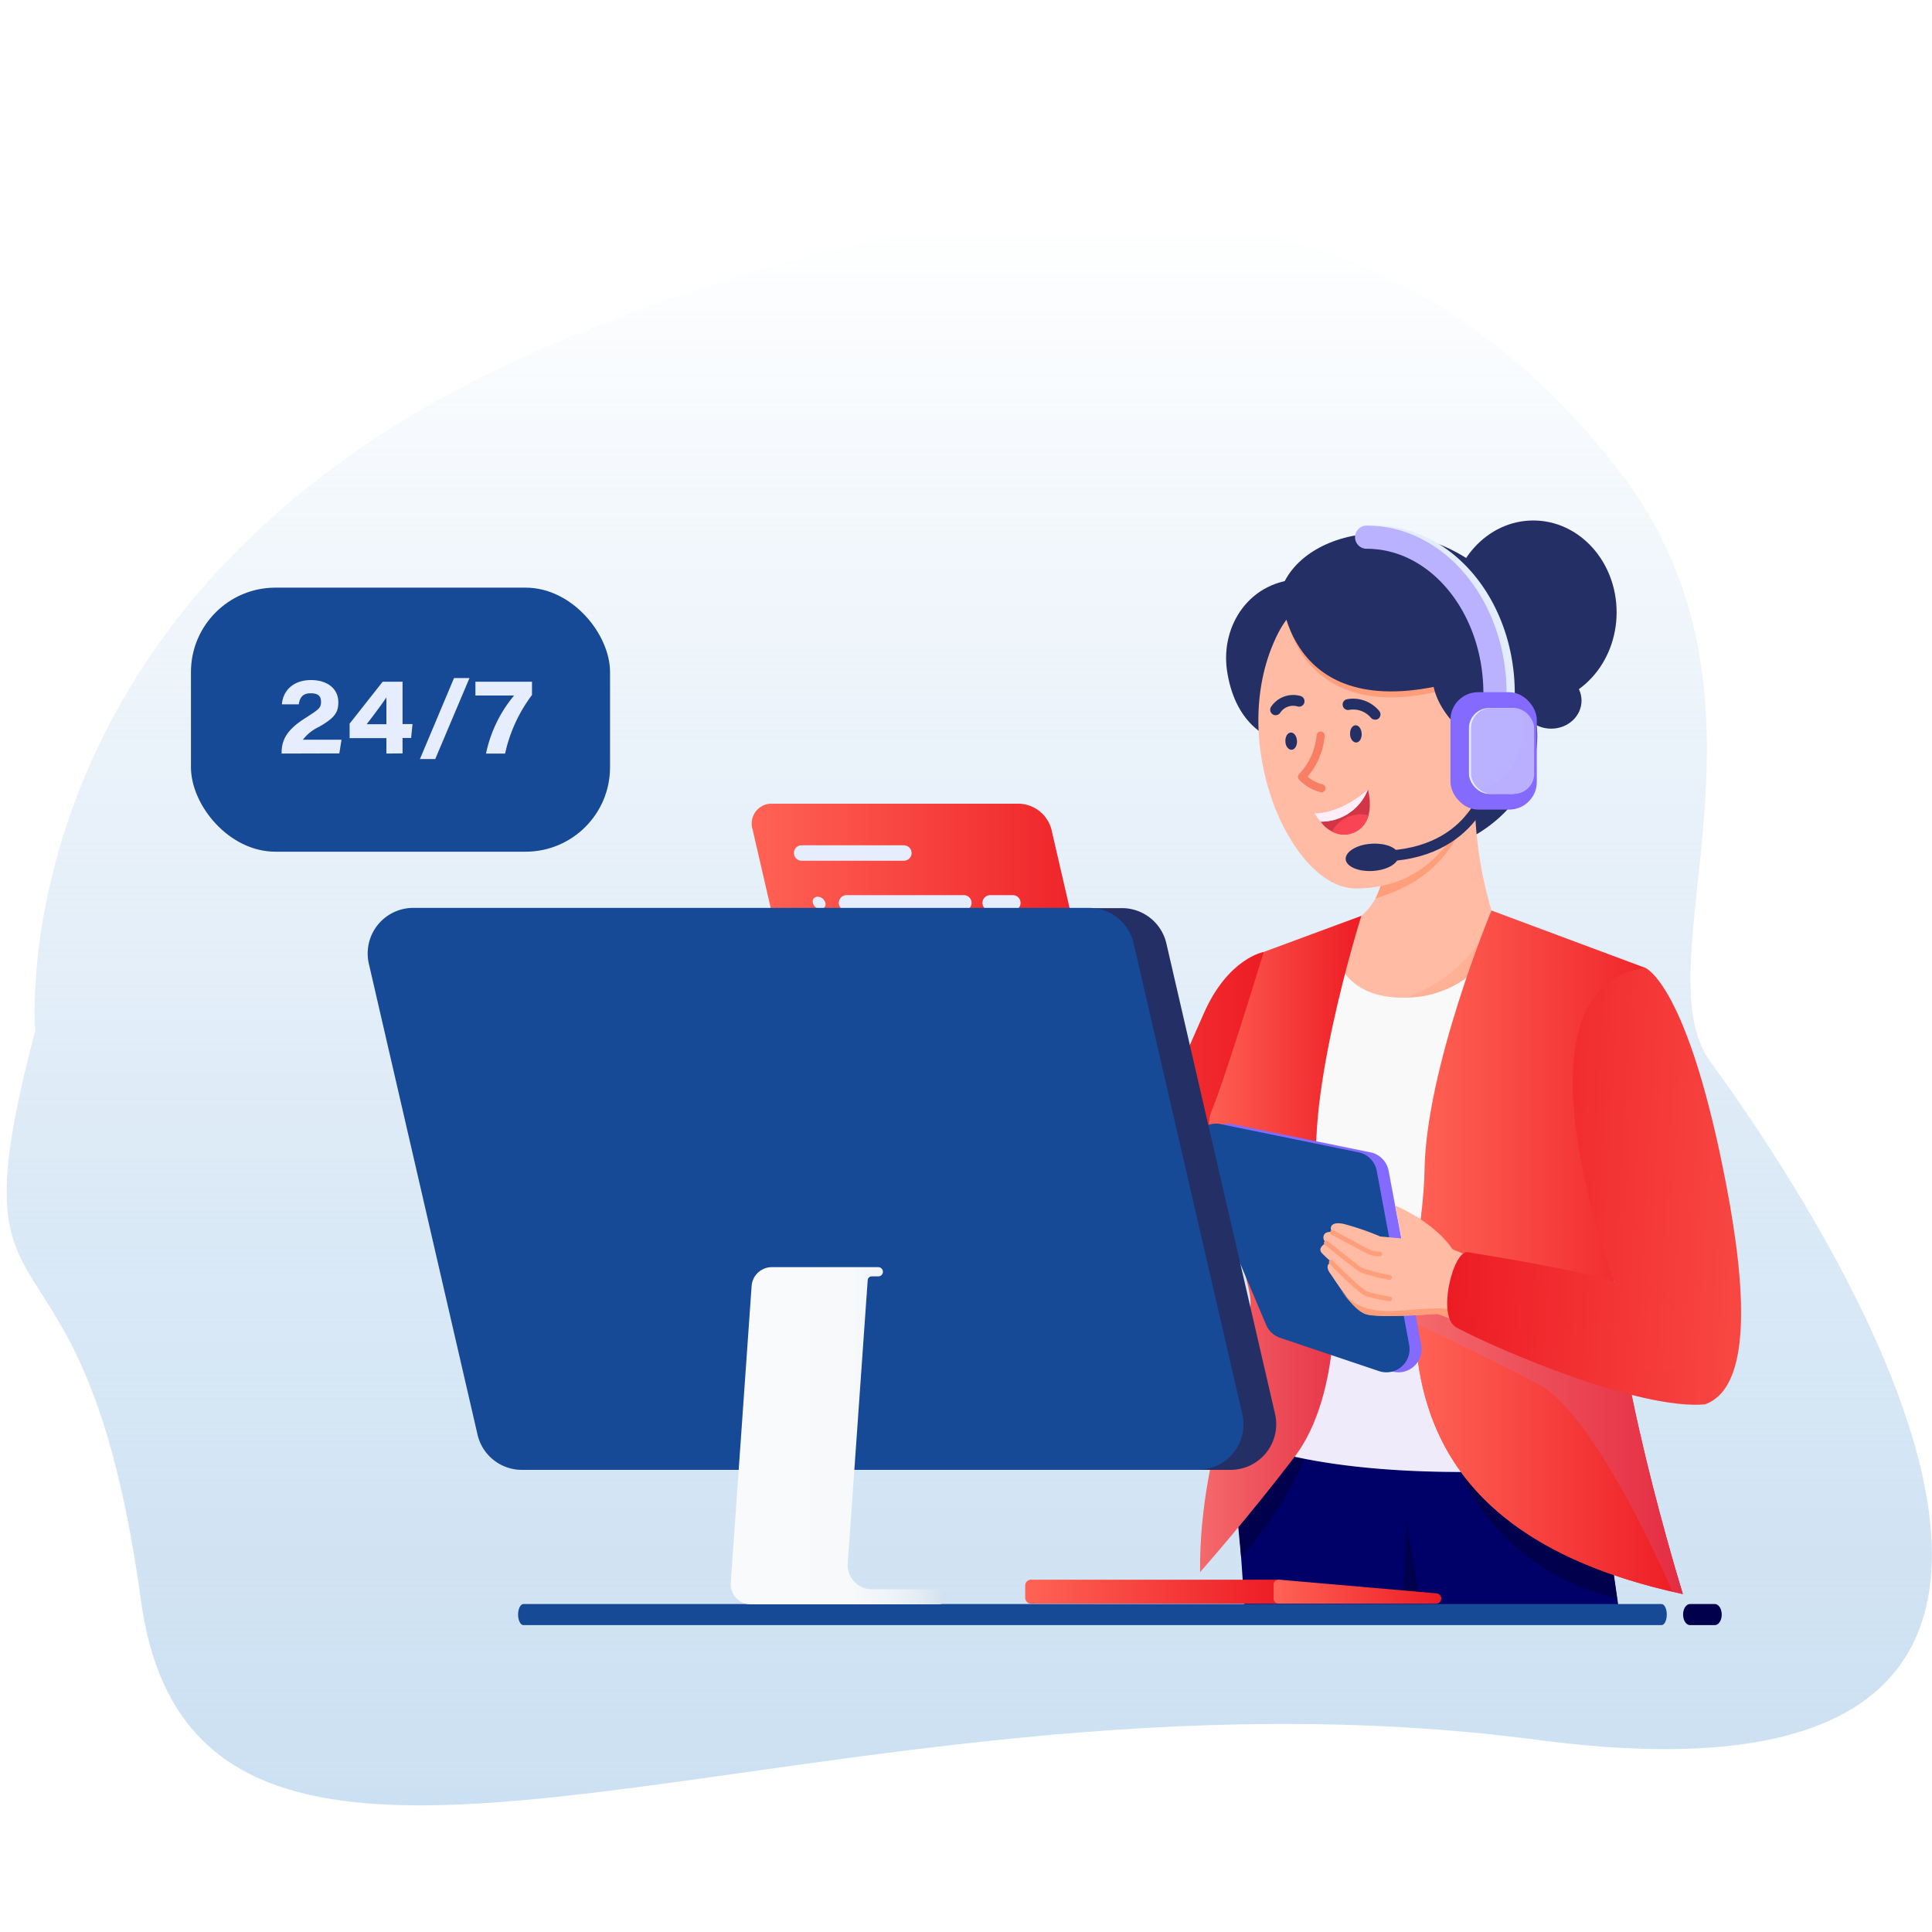 <svg xmlns="http://www.w3.org/2000/svg" xmlns:xlink="http://www.w3.org/1999/xlink" viewBox="0 0 250 250"><defs><linearGradient id="linear-gradient" x1="125.43" y1="233.62" x2="125.43" y2="27.88" gradientUnits="userSpaceOnUse"><stop offset="0" stop-color="#cbe0f2"/><stop offset="1" stop-color="#bdd7f0" stop-opacity="0"/></linearGradient><linearGradient id="linear-gradient-2" x1="118.32" y1="151.71" x2="163.53" y2="151.71" gradientUnits="userSpaceOnUse"><stop offset="0" stop-color="#ff6355"/><stop offset="1" stop-color="#ed1c24"/></linearGradient><linearGradient id="linear-gradient-3" x1="155.33" y1="160.97" x2="176.16" y2="160.97" xlink:href="#linear-gradient-2"/><linearGradient id="linear-gradient-4" x1="183.05" y1="162.05" x2="217.76" y2="162.05" xlink:href="#linear-gradient-2"/><linearGradient id="linear-gradient-5" x1="183.05" y1="174.91" x2="217.76" y2="174.91" xlink:href="#linear-gradient-2"/><linearGradient id="linear-gradient-6" x1="249.9" y1="155.42" x2="188.49" y2="151.95" xlink:href="#linear-gradient-2"/><linearGradient id="linear-gradient-7" x1="249.17" y1="168.38" x2="187.76" y2="164.91" xlink:href="#linear-gradient-2"/><linearGradient id="linear-gradient-8" x1="248.96" y1="172.17" x2="187.55" y2="168.71" xlink:href="#linear-gradient-2"/><linearGradient id="linear-gradient-9" x1="132.66" y1="205.96" x2="165.37" y2="205.96" xlink:href="#linear-gradient-2"/><linearGradient id="linear-gradient-10" x1="164.8" y1="205.96" x2="186.5" y2="205.96" xlink:href="#linear-gradient-2"/><linearGradient id="linear-gradient-11" x1="97.34" y1="124.77" x2="144.21" y2="124.77" xlink:href="#linear-gradient-2"/><linearGradient id="linear-gradient-12" x1="94.55" y1="185.76" x2="122.42" y2="185.76" gradientUnits="userSpaceOnUse"><stop offset=".17" stop-color="#f9fafb"/><stop offset=".56" stop-color="#f7f9fa"/><stop offset=".74" stop-color="#eff4f8"/><stop offset=".89" stop-color="#e2ebf4"/><stop offset="1" stop-color="#d1e0ef"/></linearGradient><style>.cls-3{fill:#164a96}.cls-4{fill:#e6edff}.cls-5{fill:#ffbba4}.cls-6{fill:#242f65}.cls-13{fill:#ff9e7b}.cls-9{fill:#ad95ff;opacity:.14;mix-blend-mode:multiply}.cls-11{fill:#00004c}.cls-15{fill:#ffeef7}.cls-17,.cls-22,.cls-33{fill:none;stroke-linecap:round}.cls-17{stroke:#f87e64;stroke-width:1.04px}.cls-17,.cls-22{stroke-linejoin:round}.cls-21{fill:#846aff}.cls-22{stroke:#ff9e7b;stroke-width:.61px}.cls-33{stroke:#e6edff;stroke-miterlimit:10;stroke-width:2px}</style></defs><g style="isolation:isolate"><g id="Layer_1" data-name="Layer 1"><path d="M4.57 133.34S-.68 73.92 73.69 43.62s112.52-12.55 135.63 17.06 2.78 64.05 12 76.7 71.2 100.09-22.28 87.77-173.26 36.65-180.79-18-24.98-31.04-13.68-73.81Z" style="fill:url(#linear-gradient)"/><rect class="cls-3" x="24.71" y="76.04" width="54.23" height="34.17" rx="10.93"/><path class="cls-4" d="M36.44 97.51v-.09c0-1.77.77-3.07 3.16-4.56 1.53-1 1.94-1.21 1.94-2s-.34-1.15-1.37-1.15-1.38.6-1.51 1.43h-2.18C36.62 89.32 38 88 40.24 88s3.54 1.21 3.54 2.88c0 1.39-.57 2.06-2.49 3.17a5.63 5.63 0 0 0-2.1 1.67h5l-.28 1.77ZM50 97.51v-2h-4.76v-1.87l4.28-5.43h2.57v5.48h1.29l-.18 1.8h-1.11v2Zm0-5.27v-2c-.39.59-1.2 1.72-2.55 3.47H50ZM54.34 98.22l4.41-10.48h2l-4.43 10.48ZM68.84 88.21v1.72a19.49 19.49 0 0 0-3.48 7.58h-2.47A17.18 17.18 0 0 1 66.52 90h-5v-1.79Z"/><path class="cls-5" d="M124.24 171.36s-6.72 1-9.25 1.52-13.24 9.77-12.29 10.42 5.61 3 8.44 2.11 2.29-3 6.24-2.66 8.62-3.4 8.62-3.4l26-13.89-3.78-9.46Z"/><path class="cls-6" d="M181.36 93.46c-2.73 5.71-3.39 13.71 1.08 15.85s12.36-2.39 15.09-8.1 1.33-12.07-3.13-14.21-10.31.75-13.04 6.46Z"/><path class="cls-5" d="M178.92 108.85s2 8.85-5.93 11.34l-2.05 12.92 20.49 1.27 1.57-16.56a52.34 52.34 0 0 1-2.15-16.37Z"/><path d="M193 117.82s-.95 8.93-15.09 12.71H193s1.92-9.14 0-12.71" style="opacity:.33;fill:#ff9e7b"/><path d="m162.58 159.44.95-36.26s-4.58.79-7.73 7.89-9.46 21.6-9.46 21.6l-28 18.24 8.08 9.32c6.38-3.23 28.91-9.38 36.16-20.79Z" style="fill:url(#linear-gradient-2)"/><path class="cls-9" d="M126.4 180.23c6.4-3.24 28.93-9.38 36.18-20.79l.58-22.21c-1.77 6.26-3.82 12.48-7.48 17.83-4.1 6-10 10.59-16.39 14.07-1.7 1.7-5.44 2.72-7.64 3.65-2.6 1.1-5.24 2.1-7.9 3.07a8.19 8.19 0 0 1-.92.26Z"/><path style="fill:#000069" d="m206.51 187.69 3.16 21.86h-48.51l-1.7-24.53 47.05 2.67z"/><path class="cls-11" d="m159.46 189.46 1.15 12.13s7.64-8.74 9.52-16.57ZM189 190.47s4.58 12.66 20.24 16.35l-1.47-10.13ZM181.97 196.69l2.18 12.86h-2.71l.53-12.86z"/><path d="M161.16 186.56s10.75 5.35 39.31 3.54c-.14-1-7.46-66.92-7.46-66.92a13.46 13.46 0 0 1-11.57 5.91c-8.17 0-8.83-6.41-8.83-6.41s-12.17 51.4-11.45 63.38" style="fill:#f9f9f9"/><path class="cls-9" d="M200.47 190.1c-.07-.5-2-17.85-3.89-34.76-13 3.84-26.25 1.39-31.11.23-2.5 12.64-4.62 25.29-4.31 30.49v.5s10.75 5.35 39.31 3.54Z"/><path class="cls-6" d="M158.77 86.74c.91 6.27 4.73 9.62 9.71 9.62s9-4.79 9-10.71-4-10.7-9-10.7c-6.71.05-10.55 5.94-9.71 11.79Z"/><ellipse class="cls-6" cx="198.41" cy="79.23" rx="10.78" ry="11.88"/><ellipse class="cls-6" cx="200.72" cy="90.66" rx="3.93" ry="3.63"/><path class="cls-13" d="m190.11 104.24-11 6.3a10.86 10.86 0 0 1-1.13 5.73c2.65-.91 9.65-2.92 12.13-12.03Z"/><path class="cls-5" d="M191.85 99.76c-1.85 6-5.74 15.21-16.4 15.21-8.47 0-17-19.32-10.08-33 2.69-5.28 8.52-8.72 23.68-1.34 4.35 2.09 2.8 19.13 2.8 19.13Z"/><path class="cls-13" d="M166.46 79.76s2 13.88 19.75 9.69l-1-6.76Z"/><path class="cls-6" d="M189.05 80.11s-9.1 7.12 1.19 15.44c7.67 6.19 13.33-15.07-1.19-15.44Z"/><path class="cls-5" d="M188.36 101.18a5.15 5.15 0 1 0-.05-6.93 4.91 4.91 0 0 0 .05 6.93Z"/><path class="cls-6" d="M174.7 95c0 .62.4 1.1.81 1.08s.73-.54.69-1.16-.39-1.1-.81-1.07-.72.53-.69 1.15ZM166.33 95.94c0 .62.4 1.1.81 1.08s.73-.54.69-1.16-.39-1.1-.81-1.07-.72.54-.69 1.15Z"/><path d="M174.49 107.94a3.75 3.75 0 0 1-3.59-1.62 6.31 6.31 0 0 1-.77-1.08s3.16.18 6.88-3.08c-.01 0 1.42 4.89-2.52 5.78Z" style="fill:#d23546"/><path class="cls-15" d="M177 102.16a6.5 6.5 0 0 1-6.11 4.16 6.31 6.31 0 0 1-.77-1.08s3.17.18 6.88-3.08Z"/><path class="cls-15" d="M177 102.16a6.5 6.5 0 0 1-6.11 4.16 6.31 6.31 0 0 1-.77-1.08s3.17.18 6.88-3.08Z"/><path d="M174.49 107.94a3.23 3.23 0 0 0 2.59-2.45 4.22 4.22 0 0 0-4.72 2.1 3 3 0 0 0 2.13.35Z" style="fill:#f84455"/><path class="cls-17" d="M170.89 95.18a8.83 8.83 0 0 1-2.41 5.34A5.14 5.14 0 0 0 171 102"/><path class="cls-6" d="M177.92 93.12a.7.7 0 0 1-.54-.26 3 3 0 0 0-2.81-1 .7.7 0 0 1-.82-.56.69.69 0 0 1 .56-.82 4.38 4.38 0 0 1 4.16 1.52.7.7 0 0 1-.11 1 .71.71 0 0 1-.44.12ZM165.08 92.55a.65.65 0 0 1-.38-.11.7.7 0 0 1-.21-1 3.44 3.44 0 0 1 3.82-1.37.7.7 0 0 1-.42 1.34 2 2 0 0 0-2.22.8.72.72 0 0 1-.59.34Z"/><path class="cls-17" d="M192.5 94.64a3.71 3.71 0 0 0-2.5 2.08"/><path class="cls-6" d="M165.74 76.36s.35 17.63 22.08 12l10.27.47c1-9 1.1-6.64-2.93-11.72-9.44-11.86-26.4-9.51-29.42-.75Z"/><path d="m176.16 118.51-12.63 4.67s-5.05 16.56-6.78 20.66 4.1 18.29 5 23.8-6.62 18.61-6.46 35.79c0 0 6.19-7 12.23-14.92s6.22-23.55 3.38-33.95 5.26-36.05 5.26-36.05Z" style="fill:url(#linear-gradient-3)"/><path d="M193 117.82s-8.51 20.34-8.67 33.74-11.07 45.13 33.42 54.71c0 0-9.61-30.9-9.14-46.51s4.26-34.53 4.26-34.53Z" style="fill:url(#linear-gradient-4)"/><path d="M184 156.58c-1.54 15.08-5.83 41.17 33.77 49.69 0 0-9.61-30.9-9.14-46.51 0-1.7.14-3.45.26-5.2l-3.59-11c-1.49 15.17-18.62 14.13-21.3 13.02Z" style="fill:url(#linear-gradient-5)"/><path class="cls-9" d="M183.21 164.78c-.13 2-.2 4.13-.14 6.27l.08.18s8 3.76 15.78 7.8 17.41 26.8 17.47 26.93l1.36.31s-6.06-19.48-8.32-35.32ZM167.56 188.51c5.67-7.39 6.17-21.61 3.88-31.93-5.7.95-12 1-14.53-6.78l1.24 5c1.38 4.87 3.16 10 3.64 12.83 1 5.52-6.62 18.61-6.46 35.79 0 .01 6.19-7.03 12.23-14.91Z"/><path class="cls-21" d="m159.54 145.47 17.79 3.64a3 3 0 0 1 2.36 2.4L183.9 174a3 3 0 0 1-3.93 3.41l-12.74-4.29a3 3 0 0 1-1.82-1.68l-9.25-21.86a3 3 0 0 1 3.38-4.11Z"/><path class="cls-3" d="m158 145.47 17.79 3.64a3 3 0 0 1 2.36 2.4l4.19 22.49a3 3 0 0 1-3.93 3.41l-12.75-4.29a3 3 0 0 1-1.82-1.68l-9.25-21.86a3 3 0 0 1 3.41-4.11Z"/><path class="cls-5" d="M186 170s-7.38.57-9.14.05-3.93-4.14-4.75-5.29.19-1.46.19-1.46a12.69 12.69 0 0 1-1.21-1.11c-.76-.76.57-1.38.57-1.38a.76.76 0 0 1-.29-1.09c.32-.45 1.09-.27 1.09-.27-.46-.33-.46-1.51 1.47-1.06a34.49 34.49 0 0 1 4.67 1.61l2.75.25-.79-4.25s5 2.08 7.39 5.65l8.79 3.6s1 6.11-.89 9.87c-.04.03-7.93-4.85-9.85-5.12Z"/><path class="cls-13" d="M189 169.88c-2.27-.74-1.84-.72-8.24-.26-5.18.38-6.68-2-7.32-2.77 1 1.38 2.25 2.9 3.34 3.23 1.76.52 9.14-.05 9.14-.05a17 17 0 0 1 4 1.75c.08-.78-.13-1.66-.92-1.9Z"/><path class="cls-22" d="m172.42 159.48 4.55 2.44a3.67 3.67 0 0 0 1.58.35M171.62 160.84s3.76 3 4.41 3.46a22.31 22.31 0 0 0 3.78 1M172.26 163.33s3.68 3.78 4.64 4.12a21.16 21.16 0 0 0 2.91.62"/><path d="M220.62 181.72c6.13-2.16 5.29-15.13 2.79-28.22-5-26.27-10.53-28.27-10.53-28.27-16.52 2.47-6.73 32.92-4 40.69-3-1.36-18.85-3.87-18.85-3.87-1.9-.64-4.22 8.33-1.56 9.73 5.75 3.05 23.71 10.68 32.15 9.94Z" style="fill:url(#linear-gradient-6)"/><path d="M208.85 165.92a35.27 35.27 0 0 1 8 3.36 29.9 29.9 0 0 0-8.88-5.95Z" style="fill:url(#linear-gradient-7);opacity:.14;mix-blend-mode:multiply"/><path d="M220.62 181.72c5.19-1.83 5.39-11.39 3.8-22.23 2.68 18.74-8.82 19.12-16.44 16.75-7.47-2.32-20.19-6.8-20.72-7a3 3 0 0 0 1.18 2.53c5.78 3.06 23.74 10.69 32.18 9.95Z" style="fill:url(#linear-gradient-8);opacity:.14;mix-blend-mode:multiply"/><path d="M133.43 204.41h31.94v3.11h-31.94a.77.77 0 0 1-.77-.77v-1.57a.76.76 0 0 1 .77-.77Z" style="fill:url(#linear-gradient-9)"/><path d="m165.53 204.41 20.36 1.77a.67.67 0 0 1 .61.67.67.67 0 0 1-.67.67h-20.36a.67.67 0 0 1-.67-.67v-1.77a.68.68 0 0 1 .73-.67Z" style="fill:url(#linear-gradient-10)"/><path class="cls-3" d="M215 210.29H67.73c-.38 0-.69-.61-.69-1.37 0-.75.31-1.36.69-1.36H215c.38 0 .68.61.68 1.36 0 .76-.3 1.37-.68 1.37Z"/><path class="cls-11" d="M221.89 210.29h-3.2c-.5 0-.9-.61-.9-1.37 0-.75.4-1.36.9-1.36h3.2c.5 0 .9.61.9 1.36 0 .76-.4 1.37-.9 1.37Z"/><path d="M193.44 96.81a23.43 23.43 0 0 0 1.07-7.09c0-11.09-7.36-20.21-16.6-20.21" style="stroke-width:3px;stroke:#e4edfd;stroke-linejoin:round;fill:none;stroke-linecap:round"/><path d="M192.38 96.81a23.75 23.75 0 0 0 1.07-7.09c0-11.09-7.37-20.21-16.61-20.21" style="stroke:#bbb2ff;stroke-width:3px;stroke-linejoin:round;fill:none;stroke-linecap:round"/><path class="cls-6" d="M178.29 111.49h-.66v-1.4c12.63.34 14.41-9.08 14.48-9.48l1.38.24c.01.15-1.96 10.64-15.2 10.64Z"/><path class="cls-6" d="M174.13 111.18c.06.95 1.64 1.64 3.53 1.52s3.37-1 3.31-2-1.64-1.64-3.53-1.52-3.37 1.04-3.31 2Z"/><rect class="cls-21" x="187.69" y="89.57" width="11.17" height="15.19" rx="3.57"/><rect x="190.08" y="91.62" width="8.17" height="11.11" rx="2.61" style="fill:#e4edfd"/><rect x="190.35" y="91.62" width="8.17" height="11.11" rx="2.61" style="fill:#bbb2ff"/><path class="cls-9" d="M197 92c.29 2.42.37 8.31-5.37 10.16a3 3 0 0 0 1.73.55h2.13a3 3 0 0 0 3-3v-5.07A3 3 0 0 0 197 92Z"/><path d="M141.55 145.58h-32a4.45 4.45 0 0 1-4.11-3.35l-8.06-34.91A2.57 2.57 0 0 1 100 104h31.94a4.47 4.47 0 0 1 4.12 3.35l8.06 34.91a2.58 2.58 0 0 1-2.57 3.32Z" style="fill:url(#linear-gradient-11)"/><path class="cls-33" d="M103.73 110.38h13.23"/><path class="cls-4" d="M106.8 116.83a.61.61 0 0 1-.61.79 1 1 0 0 1-1-.79.61.61 0 0 1 .61-.79 1.05 1.05 0 0 1 1 .79Z"/><path class="cls-33" d="M109.54 116.83h15.18M128.13 116.83h2.93"/><path class="cls-4" d="M108.06 122.26a.62.62 0 0 1-.61.8 1.06 1.06 0 0 1-1-.8.61.61 0 0 1 .61-.79 1.07 1.07 0 0 1 1 .79Z"/><path class="cls-33" d="M110.79 122.26h19.5"/><path class="cls-4" d="M109.31 127.7a.61.61 0 0 1-.61.79 1.05 1.05 0 0 1-1-.79.61.61 0 0 1 .6-.8 1.06 1.06 0 0 1 1.01.8Z"/><path class="cls-33" d="M112.04 127.7h5.58M120.96 127.7h12.6M112.87 131.27h10.8"/><path class="cls-6" d="M71.79 190.2h87.46A5.91 5.91 0 0 0 165 183l-14.07-60.91a5.9 5.9 0 0 0-5.75-4.58H57.73a5.9 5.9 0 0 0-5.73 7.2l14 60.92a5.89 5.89 0 0 0 5.79 4.57Z"/><path class="cls-3" d="M67.54 190.2H155a5.9 5.9 0 0 0 5.75-7.23l-14.06-60.91a5.91 5.91 0 0 0-5.75-4.58H53.48a5.9 5.9 0 0 0-5.75 7.23l14.06 60.92a5.89 5.89 0 0 0 5.75 4.57Z"/><path d="M97.26 166.39a2.62 2.62 0 0 1 2.6-2.42h13.8a.6.6 0 0 1 .59.6.59.59 0 0 1-.59.59h-.85a.53.53 0 0 0-.53.49l-2.58 36.65a3.13 3.13 0 0 0 3.12 3.35h8.65a1 1 0 0 1 1 .95 1 1 0 0 1-1 1H97.16a2.61 2.61 0 0 1-2.6-2.79Z" style="fill:url(#linear-gradient-12)"/></g></g></svg>